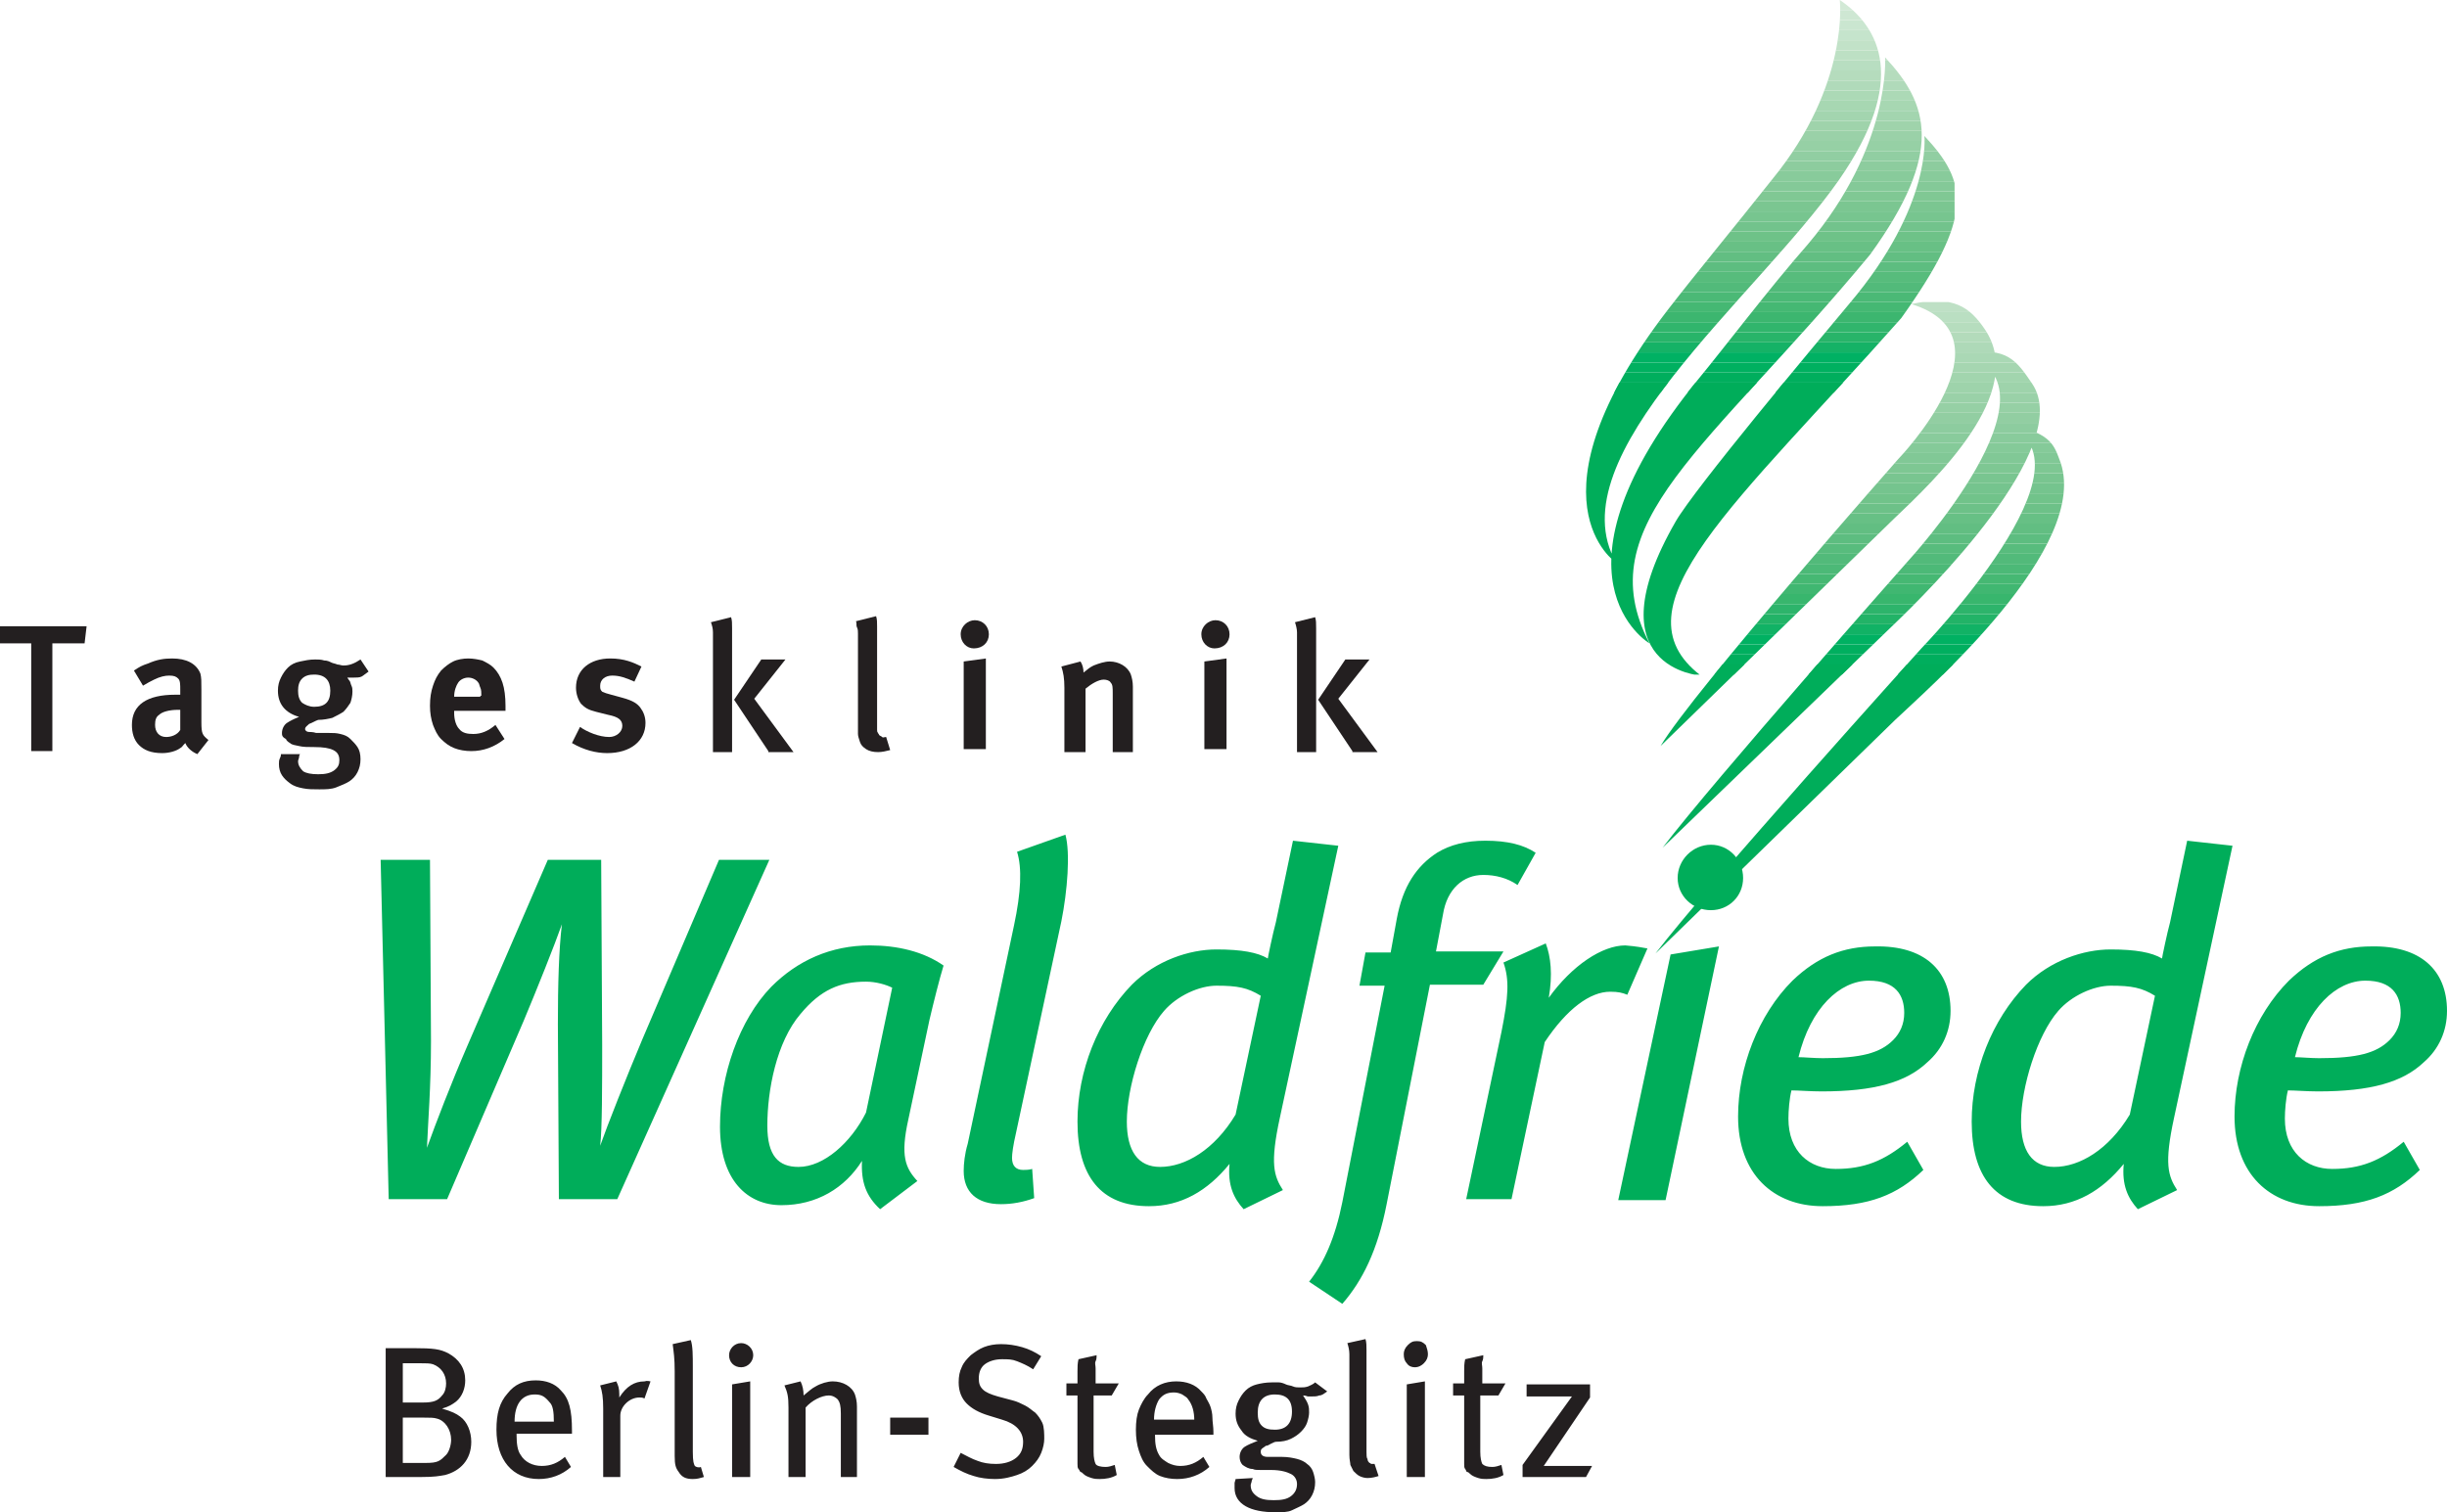 <?xml version="1.0" encoding="utf-8"?>
<!-- Generator: Adobe Illustrator 19.0.0, SVG Export Plug-In . SVG Version: 6.00 Build 0)  -->
<svg version="1.1" id="Layer_1" xmlns="http://www.w3.org/2000/svg" xmlns:xlink="http://www.w3.org/1999/xlink" x="0px" y="0px"
	 viewBox="0 0 243 150.2" style="enable-background:new 0 0 243 150.2;" xml:space="preserve">
<style type="text/css">
	.st0{fill-rule:evenodd;clip-rule:evenodd;fill:#231F20;}
	.st1{fill:#231F20;}
	.st2{fill:#00AD5A;}
	.st3{clip-path:url(#SVGID_2_);fill:#00AD5A;}
	.st4{clip-path:url(#SVGID_2_);fill:#00AE5D;}
	.st5{clip-path:url(#SVGID_2_);fill:#00AF5F;}
	.st6{clip-path:url(#SVGID_2_);fill:#00B162;}
	.st7{clip-path:url(#SVGID_2_);fill:#11B265;}
	.st8{clip-path:url(#SVGID_2_);fill:#22B367;}
	.st9{clip-path:url(#SVGID_2_);fill:#2DB46B;}
	.st10{clip-path:url(#SVGID_2_);fill:#38B66D;}
	.st11{clip-path:url(#SVGID_2_);fill:#40B771;}
	.st12{clip-path:url(#SVGID_2_);fill:#46B873;}
	.st13{clip-path:url(#SVGID_2_);fill:#4CB977;}
	.st14{clip-path:url(#SVGID_2_);fill:#52BA7A;}
	.st15{clip-path:url(#SVGID_2_);fill:#58BC7D;}
	.st16{clip-path:url(#SVGID_2_);fill:#5DBD80;}
	.st17{clip-path:url(#SVGID_2_);fill:#62BE82;}
	.st18{clip-path:url(#SVGID_2_);fill:#67C085;}
	.st19{clip-path:url(#SVGID_2_);fill:#6DC188;}
	.st20{clip-path:url(#SVGID_2_);fill:#71C38A;}
	.st21{clip-path:url(#SVGID_2_);fill:#75C48E;}
	.st22{clip-path:url(#SVGID_2_);fill:#79C590;}
	.st23{clip-path:url(#SVGID_2_);fill:#7EC793;}
	.st24{clip-path:url(#SVGID_2_);fill:#81C896;}
	.st25{clip-path:url(#SVGID_2_);fill:#85CA99;}
	.st26{clip-path:url(#SVGID_2_);fill:#89CB9C;}
	.st27{clip-path:url(#SVGID_2_);fill:#8DCC9F;}
	.st28{clip-path:url(#SVGID_2_);fill:#92CEA2;}
	.st29{clip-path:url(#SVGID_2_);fill:#96D0A5;}
	.st30{clip-path:url(#SVGID_2_);fill:#9AD1A8;}
	.st31{clip-path:url(#SVGID_2_);fill:#9ED3AB;}
	.st32{clip-path:url(#SVGID_2_);fill:#A2D5AE;}
	.st33{clip-path:url(#SVGID_2_);fill:#A6D6B1;}
	.st34{clip-path:url(#SVGID_2_);fill:#AAD8B5;}
	.st35{clip-path:url(#SVGID_2_);fill:#AED9B8;}
	.st36{clip-path:url(#SVGID_2_);fill:#B3DBBB;}
	.st37{clip-path:url(#SVGID_2_);fill:#B6DDBE;}
	.st38{clip-path:url(#SVGID_2_);fill:#BADFC2;}
	.st39{clip-path:url(#SVGID_2_);fill:#BEE0C5;}
	.st40{clip-path:url(#SVGID_4_);fill:#00AD5A;}
	.st41{clip-path:url(#SVGID_4_);fill:#00AE5D;}
	.st42{clip-path:url(#SVGID_4_);fill:#00B060;}
	.st43{clip-path:url(#SVGID_4_);fill:#00B163;}
	.st44{clip-path:url(#SVGID_4_);fill:#15B266;}
	.st45{clip-path:url(#SVGID_4_);fill:#28B469;}
	.st46{clip-path:url(#SVGID_4_);fill:#31B56C;}
	.st47{clip-path:url(#SVGID_4_);fill:#3CB66F;}
	.st48{clip-path:url(#SVGID_4_);fill:#45B873;}
	.st49{clip-path:url(#SVGID_4_);fill:#4BB976;}
	.st50{clip-path:url(#SVGID_4_);fill:#52BA7A;}
	.st51{clip-path:url(#SVGID_4_);fill:#57BC7C;}
	.st52{clip-path:url(#SVGID_4_);fill:#5DBD80;}
	.st53{clip-path:url(#SVGID_4_);fill:#62BE82;}
	.st54{clip-path:url(#SVGID_4_);fill:#68C085;}
	.st55{clip-path:url(#SVGID_4_);fill:#6EC288;}
	.st56{clip-path:url(#SVGID_4_);fill:#72C38C;}
	.st57{clip-path:url(#SVGID_4_);fill:#77C58F;}
	.st58{clip-path:url(#SVGID_4_);fill:#7BC691;}
	.st59{clip-path:url(#SVGID_4_);fill:#80C894;}
	.st60{clip-path:url(#SVGID_4_);fill:#84C998;}
	.st61{clip-path:url(#SVGID_4_);fill:#88CB9B;}
	.st62{clip-path:url(#SVGID_4_);fill:#8DCC9E;}
	.st63{clip-path:url(#SVGID_4_);fill:#91CEA2;}
	.st64{clip-path:url(#SVGID_4_);fill:#96D0A5;}
	.st65{clip-path:url(#SVGID_4_);fill:#9AD1A8;}
	.st66{clip-path:url(#SVGID_4_);fill:#9FD3AB;}
	.st67{clip-path:url(#SVGID_4_);fill:#A3D5AF;}
	.st68{clip-path:url(#SVGID_4_);fill:#A7D7B2;}
	.st69{clip-path:url(#SVGID_4_);fill:#ACD9B6;}
	.st70{clip-path:url(#SVGID_4_);fill:#B0DABA;}
	.st71{clip-path:url(#SVGID_4_);fill:#B5DCBD;}
	.st72{clip-path:url(#SVGID_4_);fill:#B8DEC1;}
	.st73{clip-path:url(#SVGID_4_);fill:#BDE0C4;}
	.st74{clip-path:url(#SVGID_4_);fill:#C2E2C8;}
	.st75{clip-path:url(#SVGID_4_);fill:#C5E4CC;}
	.st76{clip-path:url(#SVGID_4_);fill:#CAE6D0;}
	.st77{clip-path:url(#SVGID_4_);fill:#CEE7D3;}
	.st78{clip-path:url(#SVGID_4_);fill:#D2E9D6;}
</style>
<path class="st0" d="M46.8,143.2c0-1-0.4-2-1.1-2.5c-0.4-0.3-0.8-0.5-1.8-0.8c0.7-0.2,1-0.4,1.4-0.7c0.6-0.5,0.9-1.3,0.9-2.1
	c0-1.2-0.6-2.1-1.7-2.7c-0.8-0.4-1.4-0.5-3.5-0.5h-2.7v12.8h3.5c1.4,0,1.8-0.1,2.4-0.2C45.7,146.1,46.8,145,46.8,143.2L46.8,143.2z
	 M44.3,137.4c0,0.4-0.1,0.9-0.4,1.2c-0.4,0.5-0.8,0.7-1.9,0.7h-2v-3.9h1.7c0.6,0,1,0,1.3,0.1C43.8,135.8,44.3,136.5,44.3,137.4
	L44.3,137.4z M44.8,143c0,0.5-0.2,1.2-0.5,1.5c-0.6,0.6-0.8,0.8-2,0.8H40v-4.5h2.1c0.6,0,1,0,1.3,0.1C44.2,141.1,44.8,142,44.8,143
	L44.8,143z M56.8,142.4c0-0.1,0-0.2,0-0.3c0-2.1-0.3-3.2-1.1-4c-0.6-0.7-1.5-1-2.5-1c-1.2,0-2.1,0.4-2.8,1.3c-0.8,0.9-1.1,2-1.1,3.6
	c0,3,1.6,4.9,4.2,4.9c1.2,0,2.3-0.4,3.2-1.2l-0.6-1c-0.7,0.6-1.4,0.9-2.3,0.9c-0.9,0-1.7-0.4-2.1-1.1c-0.3-0.4-0.4-1.1-0.4-1.9v-0.2
	H56.8L56.8,142.4z M55,141.2h-3.9c0-1.7,0.7-2.7,2-2.7c0.7,0,1,0.2,1.5,0.8C54.9,139.6,55,140.2,55,141.2L55,141.2z M64.6,137.2
	l-0.6,1.7c-0.2-0.1-0.3-0.1-0.5-0.1c-1,0-1.9,0.9-1.9,1.8v6.1h-1.7v-6.8c0-1.1-0.1-1.7-0.3-2.3l1.6-0.4c0.2,0.4,0.3,0.7,0.3,1.3v0.3
	c0.7-1.1,1.5-1.6,2.5-1.6C64.3,137.1,64.5,137.2,64.6,137.2L64.6,137.2z M69.9,146.7c-0.4,0.1-0.6,0.2-1.1,0.2
	c-0.7,0-1.1-0.2-1.4-0.7c-0.3-0.4-0.4-0.7-0.4-1.6v-8.4c0-1.3-0.1-1.9-0.2-2.7l1.8-0.4c0.2,0.6,0.2,1.5,0.2,2.7v8.4
	c0,1,0.1,1.2,0.2,1.4c0.1,0.1,0.4,0.2,0.6,0.1L69.9,146.7L69.9,146.7z M74.8,134.6c0-0.7-0.6-1.2-1.2-1.2c-0.7,0-1.2,0.6-1.2,1.2
	c0,0.7,0.5,1.2,1.2,1.2C74.3,135.8,74.8,135.2,74.8,134.6L74.8,134.6z M74.5,146.7v-9.5l-1.8,0.3v9.2H74.5L74.5,146.7z M85.2,146.7
	h-1.7v-6.3c0-0.8-0.1-1.1-0.3-1.4c-0.2-0.2-0.5-0.4-0.9-0.4c-0.7,0-1.7,0.5-2.3,1.2v6.9h-1.7v-6.9c0-1.1-0.1-1.5-0.4-2.2l1.6-0.4
	c0.2,0.4,0.3,0.9,0.3,1.4c0.5-0.4,0.8-0.7,1.2-0.9c0.5-0.3,1.2-0.5,1.7-0.5c1,0,1.9,0.5,2.2,1.3c0.1,0.3,0.2,0.7,0.2,1.2V146.7
	L85.2,146.7z"/>
<polygon class="st1" points="92.2,142.5 92.2,140.8 88.4,140.8 88.4,142.5 92.2,142.5 "/>
<path class="st1" d="M103.7,142.9c0,0.4-0.1,0.9-0.3,1.4c-0.2,0.5-0.5,0.9-0.9,1.3c-0.4,0.4-0.9,0.7-1.5,0.9
	c-0.6,0.2-1.3,0.4-2.2,0.4c-0.7,0-1.5-0.1-2.1-0.3c-0.7-0.2-1.3-0.5-2-0.9l0.7-1.4c0.6,0.3,1.1,0.6,1.7,0.8c0.5,0.2,1.1,0.3,1.8,0.3
	c0.8,0,1.5-0.2,2-0.6c0.5-0.4,0.7-0.9,0.7-1.6c0-1-0.7-1.8-2.1-2.2l-1.3-0.4c-1-0.3-1.7-0.7-2.2-1.2c-0.5-0.5-0.8-1.2-0.8-2.1
	c0-0.6,0.1-1.1,0.3-1.5c0.2-0.5,0.5-0.8,0.9-1.2c0.4-0.3,0.8-0.6,1.3-0.8s1.1-0.3,1.7-0.3c0.7,0,1.4,0.1,2.1,0.3
	c0.7,0.2,1.3,0.5,1.9,0.9l-0.8,1.3c-0.6-0.4-1.1-0.6-1.6-0.8s-0.9-0.2-1.5-0.2c-0.7,0-1.3,0.2-1.7,0.5c-0.4,0.3-0.6,0.8-0.6,1.4
	c0,0.5,0.1,0.8,0.4,1.1c0.3,0.3,0.8,0.5,1.5,0.7l1.5,0.4c0.4,0.1,0.8,0.3,1.2,0.5c0.4,0.2,0.7,0.5,1,0.7c0.3,0.3,0.5,0.6,0.7,1
	S103.7,142.5,103.7,142.9z M110.4,138.6h-1.8v5.6c0,0.6,0.1,1,0.2,1.2s0.5,0.3,1,0.3c0.3,0,0.6-0.1,0.9-0.2l0.2,1
	c-0.5,0.3-1.1,0.4-1.7,0.4c-0.2,0-0.5,0-0.8-0.1c-0.3-0.1-0.6-0.2-0.8-0.4c-0.1-0.1-0.2-0.2-0.3-0.2c-0.1-0.1-0.1-0.2-0.2-0.3
	s-0.1-0.3-0.1-0.5c0-0.2,0-0.5,0-0.8v-6h-1.1v-1.2h1.1c0-0.4,0-0.8,0-1.2c0-0.4,0-0.8,0.1-1.2l1.8-0.4c0,0.2,0,0.4-0.1,0.6
	s0,0.4,0,0.7c0,0.2,0,0.5,0,0.8c0,0.3,0,0.5,0,0.7h2.3L110.4,138.6z M114.7,142.4v0.2c0,0.8,0.1,1.4,0.4,1.9
	c0.2,0.4,0.6,0.6,0.9,0.8c0.4,0.2,0.8,0.3,1.2,0.3c0.9,0,1.6-0.3,2.3-0.9l0.6,1c-0.9,0.8-2,1.2-3.2,1.2c-0.6,0-1.2-0.1-1.7-0.3
	c-0.5-0.2-0.9-0.6-1.3-1c-0.4-0.4-0.6-0.9-0.8-1.5c-0.2-0.6-0.3-1.3-0.3-2.1c0-0.8,0.1-1.5,0.3-2s0.5-1.1,0.9-1.5
	c0.7-0.9,1.7-1.3,2.8-1.3c1,0,1.9,0.3,2.5,1c0.2,0.2,0.4,0.4,0.5,0.7c0.1,0.2,0.3,0.5,0.4,0.8c0.1,0.3,0.2,0.7,0.2,1.1
	c0,0.4,0.1,0.9,0.1,1.4v0.3H114.7z M118.6,141.1c0-0.9-0.2-1.6-0.6-2.1c-0.1-0.2-0.3-0.3-0.6-0.5c-0.2-0.1-0.5-0.2-0.8-0.2
	c-0.7,0-1.1,0.2-1.5,0.7c-0.3,0.5-0.5,1.2-0.5,2H118.6z M131.8,138.2c-0.3,0.2-0.5,0.4-0.8,0.4c-0.2,0.1-0.5,0.1-0.8,0.1
	c-0.1,0-0.2,0-0.3,0c-0.1,0-0.2-0.1-0.5-0.1c0.2,0.3,0.4,0.6,0.5,0.9c0.1,0.3,0.1,0.5,0.1,0.8c0,0.3-0.1,0.7-0.2,1s-0.3,0.6-0.6,0.9
	c-0.3,0.3-0.6,0.5-1,0.7c-0.4,0.2-0.9,0.3-1.5,0.3c-0.1,0-0.3,0.1-0.5,0.2c-0.2,0.1-0.3,0.2-0.5,0.2c-0.1,0.1-0.3,0.2-0.4,0.3
	s-0.1,0.2-0.1,0.3c0,0.3,0.2,0.5,0.7,0.5h1.4c0.6,0,1.1,0.1,1.5,0.2c0.4,0.1,0.8,0.3,1,0.5c0.3,0.2,0.5,0.5,0.6,0.8
	c0.1,0.3,0.2,0.7,0.2,1c0,0.5-0.1,0.9-0.3,1.3c-0.2,0.4-0.5,0.7-0.8,0.9s-0.8,0.4-1.2,0.6s-1,0.2-1.6,0.2c-1.3,0-2.3-0.2-3-0.6
	s-1.1-1-1.1-1.8c0-0.2,0-0.4,0-0.5c0-0.1,0.1-0.3,0.1-0.4l1.7-0.1c0,0.1-0.1,0.2-0.1,0.3c0,0.1-0.1,0.3-0.1,0.4
	c0,0.5,0.2,0.8,0.6,1.1s0.9,0.4,1.7,0.4c0.8,0,1.3-0.1,1.7-0.4c0.4-0.3,0.6-0.7,0.6-1.2c0-0.4-0.2-0.8-0.6-1c-0.4-0.2-1-0.4-2-0.4
	c-0.3,0-0.6,0-1,0s-0.6,0-0.8-0.1c-0.4,0-0.7-0.2-1-0.4c-0.2-0.2-0.3-0.5-0.3-0.8c0-0.4,0.2-0.8,0.5-1s0.8-0.4,1.3-0.6
	c-0.7-0.2-1.3-0.5-1.6-1c-0.4-0.5-0.6-1-0.6-1.7c0-0.5,0.1-0.9,0.3-1.3c0.2-0.4,0.4-0.7,0.7-1c0.3-0.3,0.7-0.5,1.1-0.6
	c0.4-0.1,0.9-0.2,1.5-0.2c0.2,0,0.5,0,0.7,0s0.5,0.1,0.7,0.2c0.2,0.1,0.5,0.1,0.7,0.2s0.5,0.1,0.7,0.1c0.3,0,0.5,0,0.8-0.1
	c0.2-0.1,0.5-0.2,0.7-0.4L131.8,138.2z M128.3,140.2c0-1.2-0.6-1.7-1.7-1.7c-1.1,0-1.7,0.6-1.7,1.8c0,0.6,0.1,1,0.4,1.3
	c0.3,0.3,0.7,0.4,1.3,0.4C127.7,142,128.3,141.4,128.3,140.2z M136.9,146.6c-0.3,0.1-0.7,0.2-1.1,0.2c-0.3,0-0.6-0.1-0.8-0.2
	c-0.2-0.1-0.4-0.3-0.6-0.5c-0.1-0.2-0.2-0.4-0.3-0.6c0-0.2-0.1-0.5-0.1-1v-8.4c0-0.7,0-1.2,0-1.6c0-0.4-0.1-0.8-0.2-1.1l1.8-0.4
	c0.1,0.3,0.1,0.7,0.1,1.1c0,0.4,0,0.9,0,1.5v8.6c0,0.3,0,0.6,0.1,0.7c0,0.2,0.1,0.3,0.2,0.4c0.1,0,0.1,0.1,0.2,0.1
	c0.1,0,0.2,0,0.3,0L136.9,146.6z M141.8,134.5c0,0.3-0.1,0.6-0.4,0.9c-0.2,0.2-0.5,0.4-0.9,0.4c-0.3,0-0.6-0.1-0.8-0.4
	c-0.2-0.2-0.3-0.5-0.3-0.9c0-0.3,0.1-0.6,0.4-0.9s0.5-0.4,0.9-0.4s0.6,0.1,0.9,0.4C141.7,133.9,141.8,134.2,141.8,134.5z
	 M139.7,146.7v-9.2l1.8-0.3v9.5H139.7z M148.8,138.6H147v5.6c0,0.6,0.1,1,0.2,1.2c0.2,0.2,0.5,0.3,1,0.3c0.3,0,0.6-0.1,0.9-0.2
	l0.2,1c-0.5,0.3-1.1,0.4-1.7,0.4c-0.2,0-0.5,0-0.8-0.1c-0.3-0.1-0.6-0.2-0.8-0.4c-0.1-0.1-0.2-0.2-0.3-0.2s-0.1-0.2-0.2-0.3
	s-0.1-0.3-0.1-0.5c0-0.2,0-0.5,0-0.8v-6h-1.1v-1.2h1.1c0-0.4,0-0.8,0-1.2c0-0.4,0-0.8,0.1-1.2l1.8-0.4c0,0.2,0,0.4-0.1,0.6
	s0,0.4,0,0.7c0,0.2,0,0.5,0,0.8c0,0.3,0,0.5,0,0.7h2.3L148.8,138.6z M157.5,146.7h-6.3v-1.2l4.9-6.8h-4.5v-1.2h6.3v1.3l-4.6,6.8h4.8
	L157.5,146.7z"/>
<path class="st2" d="M238.4,100.6c0-1.8-0.9-3.2-3.5-3.2c-2.9,0-5.8,2.7-7,7.6c0.5,0,1.6,0.1,2.4,0.1c3.8,0,5.7-0.5,7-1.8
	C238,102.6,238.4,101.7,238.4,100.6L238.4,100.6z M243,100.4c0,2-0.8,3.8-2.3,5.1c-2.1,2-5.3,2.9-10.5,2.9c-1.1,0-2.3-0.1-3-0.1
	c-0.2,0.8-0.3,2-0.3,2.8c0,3.3,2.1,5,4.7,5c2.8,0,4.8-0.8,7.1-2.7l1.6,2.8c-2.6,2.5-5.4,3.6-10,3.6c-4.9,0-8.4-3.2-8.4-8.9
	c0-4.9,2-10.1,5.4-13.5c2.5-2.4,5.1-3.4,8.2-3.4C240.3,93.9,243,96.3,243,100.4L243,100.4z M76.4,85.4l-15.1,33.7h-5.8l-0.1-17.4
	c0-3.9,0.1-7.4,0.4-9.9c-0.7,2-2.5,6.5-3.8,9.6l-7.6,17.7h-5.8l-0.8-33.7h4.9l0.1,18c0,4.6-0.3,8.1-0.4,10.6c0.9-2.5,2.4-6.4,4-10.1
	l8-18.5h5.3l0.1,18.4c0,3.9,0,8.4-0.2,10c0.7-2,2.6-6.8,4.2-10.6l7.6-17.8H76.4L76.4,85.4z M93.7,95.9c-0.4,1.3-1,3.7-1.4,5.4
	l-2.1,9.9c-0.8,3.6-0.3,4.8,0.9,6.1l-3.7,2.8c-1.4-1.3-1.9-2.7-1.8-4.8c-1.7,2.7-4.5,4.4-8,4.4c-3.4,0-6.1-2.5-6.1-7.8
	c0-5.1,1.9-10.6,5.1-13.9c2.6-2.6,5.9-4.1,9.8-4.1C89.1,93.9,91.7,94.5,93.7,95.9L93.7,95.9z M88.6,98.1c-0.6-0.3-1.6-0.6-2.6-0.6
	c-2.6,0-4.5,0.8-6.5,3.2c-2.4,2.8-3.3,7.6-3.3,11.1c0,3,1.1,4.1,3.1,4.1c2.5,0,5.2-2.4,6.7-5.4L88.6,98.1L88.6,98.1z M105.8,82.9
	c0.5,1.8,0.2,5.6-0.4,8.6l-4.5,21c-0.3,1.3-0.4,2.1-0.4,2.5c0,0.8,0.4,1.2,1.1,1.2c0.2,0,0.6,0,0.9-0.1l0.2,2.9
	c-1.1,0.4-2.2,0.6-3.3,0.6c-2.4,0-3.7-1.2-3.7-3.3c0-0.7,0.1-1.7,0.4-2.7l4.6-21.7c0.7-3.3,0.8-5.7,0.3-7.3L105.8,82.9L105.8,82.9z
	 M132.9,84l-5.8,27c-1,4.6-0.6,5.8,0.3,7.2l-3.9,1.9c-1-1.1-1.6-2.4-1.4-4.5c-2.2,2.7-4.8,4.2-8,4.2c-4.8,0-7.1-3-7.1-8.4
	c0-5,2-10.1,5.4-13.6c2.4-2.4,5.7-3.5,8.4-3.5c2.5,0,4.1,0.3,5.1,0.9c0-0.1,0.5-2.5,0.8-3.6l1.7-8.1L132.9,84L132.9,84z M125.2,98.9
	c-1.3-0.8-2.3-1-4.4-1c-1.7,0-3.9,1-5.2,2.5c-2.1,2.4-3.7,7.6-3.7,11c0,2.9,1.1,4.5,3.3,4.5c2.5,0,5.4-1.7,7.5-5.2L125.2,98.9
	L125.2,98.9z M152.5,84.7l-1.8,3.2c-1-0.7-2.2-1-3.4-1c-2,0-3.6,1.4-4,3.9l-0.7,3.7h6.7l-2,3.3h-5.3l-4.3,21.8
	c-0.9,4.6-2.4,7.6-4.4,9.9l-3.3-2.2c1.5-1.9,2.6-4.4,3.3-7.9l4.2-21.5h-2.5l0.6-3.3h2.5l0.6-3.3c0.6-3.3,2-5.3,4-6.6
	c1.3-0.8,2.9-1.2,4.8-1.2C149.7,83.5,151.3,83.9,152.5,84.7L152.5,84.7z M163.6,94.2l-2,4.6c-0.5-0.2-0.9-0.3-1.7-0.3
	c-2,0-4.3,1.7-6.5,5l-3.3,15.6h-4.5l3.5-16.6c0.7-3.5,0.8-5.2,0.2-6.9l4.2-1.9c0.5,1.3,0.7,3.1,0.3,5.4c2.3-3.2,5.3-5.2,7.6-5.2
	C162.6,94,163,94.1,163.6,94.2L163.6,94.2z M173.1,87.2c0,1.8-1.4,3.2-3.2,3.2c-1.8,0-3.3-1.4-3.3-3.2c0-1.8,1.5-3.3,3.3-3.3
	C171.7,83.9,173.1,85.4,173.1,87.2L173.1,87.2z M170.7,94l-5.3,25.2h-4.7l5.2-24.4L170.7,94L170.7,94z M193.7,100.4
	c0,2-0.8,3.8-2.3,5.1c-2.1,2-5.3,2.9-10.5,2.9c-1.1,0-2.3-0.1-3-0.1c-0.2,0.8-0.3,2-0.3,2.8c0,3.3,2.1,5,4.7,5
	c2.8,0,4.8-0.8,7.1-2.7l1.6,2.8c-2.6,2.5-5.4,3.6-10,3.6c-4.9,0-8.4-3.2-8.4-8.9c0-4.9,2-10.1,5.4-13.5c2.5-2.4,5.1-3.4,8.2-3.4
	C191,93.9,193.7,96.3,193.7,100.4L193.7,100.4z M189.1,100.6c0-1.8-0.9-3.2-3.5-3.2c-2.9,0-5.8,2.7-7,7.6c0.5,0,1.6,0.1,2.4,0.1
	c3.8,0,5.7-0.5,7-1.8C188.7,102.6,189.1,101.7,189.1,100.6L189.1,100.6z M221.7,84l-5.8,27c-1,4.6-0.6,5.8,0.3,7.2l-3.9,1.9
	c-1-1.1-1.6-2.4-1.4-4.5c-2.2,2.7-4.8,4.2-8,4.2c-4.8,0-7.1-3-7.1-8.4c0-5,2-10.1,5.4-13.6c2.4-2.4,5.7-3.5,8.4-3.5
	c2.5,0,4.1,0.3,5.1,0.9c0-0.1,0.5-2.5,0.8-3.6l1.7-8.1L221.7,84L221.7,84z M214,98.9c-1.3-0.8-2.3-1-4.4-1c-1.7,0-3.9,1-5.2,2.5
	c-2.1,2.4-3.7,7.6-3.7,11c0,2.9,1.1,4.5,3.3,4.5c2.5,0,5.4-1.7,7.5-5.2L214,98.9L214,98.9z"/>
<g>
	<path class="st0" d="M98.2,63c0-0.8-0.6-1.4-1.4-1.4c-0.7,0-1.4,0.6-1.4,1.4c0,0.8,0.6,1.4,1.3,1.4C97.6,64.4,98.2,63.8,98.2,63
		L98.2,63z M97.9,74.5v-9.1l-2.2,0.3v8.7H97.9L97.9,74.5z"/>
	<path class="st0" d="M122.1,63c0-0.8-0.6-1.4-1.4-1.4c-0.7,0-1.4,0.6-1.4,1.4c0,0.8,0.6,1.4,1.3,1.4
		C121.5,64.4,122.1,63.8,122.1,63L122.1,63z M121.8,74.5v-9.1l-2.2,0.3v8.7H121.8L121.8,74.5z"/>
	<path class="st1" d="M64.1,71.8c0-0.6-0.2-1.1-0.5-1.5c-0.3-0.4-0.7-0.7-1.8-1L60.7,69c-0.4-0.1-0.7-0.2-0.9-0.3
		c-0.2-0.2-0.2-0.3-0.2-0.6c0-0.6,0.5-1,1.2-1c0.7,0,1.3,0.2,2.2,0.6l0.7-1.5c-0.8-0.4-1.7-0.8-3.1-0.8c-2,0-3.4,1.1-3.4,2.9
		c0,0.6,0.2,1.2,0.5,1.6c0.4,0.4,0.7,0.6,1.5,0.8l1.2,0.3c1,0.2,1.4,0.5,1.4,1.1c0,0.6-0.6,1.1-1.3,1.1c-1,0-2.2-0.5-2.9-1l-0.8,1.6
		c1.2,0.7,2.4,1,3.5,1C62.6,74.8,64.1,73.6,64.1,71.8L64.1,71.8z"/>
	<path class="st0" d="M20.7,73.5C20.1,73,20,72.9,20,71.7c0-0.1,0-0.1,0-0.2c0-0.9,0-1.5,0-2.4c0-0.2,0-0.6,0-0.6
		c0-0.9,0-1.2-0.1-1.6c-0.4-1-1.4-1.5-2.8-1.5c-0.8,0-1.5,0.1-2.4,0.5c-0.6,0.2-0.8,0.3-1.4,0.7l0.9,1.5c0.5-0.3,0.7-0.4,1.1-0.6
		c0.6-0.3,1.1-0.4,1.5-0.4c0.5,0,0.7,0.1,0.9,0.3c0.2,0.2,0.2,0.6,0.2,1.1V69c-0.2,0-0.3,0-0.5,0c-2.8,0-4.3,1-4.3,3
		c0,0.8,0.2,1.5,0.7,2c0.5,0.5,1.2,0.8,2.3,0.8c0.7,0,1.4-0.2,1.8-0.5c0.2-0.1,0.2-0.2,0.5-0.5c0.2,0.5,0.7,0.9,1.2,1.1L20.7,73.5
		L20.7,73.5z M17.9,70.5l0,2c-0.3,0.5-0.9,0.7-1.4,0.7c-0.7,0-1.1-0.5-1.1-1.2c0-0.5,0.1-0.8,0.4-1c0.3-0.3,1-0.5,1.9-0.5
		C17.7,70.5,17.8,70.5,17.9,70.5L17.9,70.5z"/>
	<path class="st1" d="M112.5,74.7v-6.5c0-0.5-0.1-0.9-0.2-1.2c-0.3-0.8-1.2-1.3-2.1-1.3c-0.5,0-1.1,0.2-1.6,0.4
		c-0.4,0.2-0.5,0.3-1,0.7c0-0.4-0.1-0.8-0.3-1.1l-1.9,0.5c0.2,0.6,0.3,1.2,0.3,2.1v6.4h2.1v-6.3c0.6-0.5,1.3-0.9,1.8-0.9
		c0.3,0,0.6,0.1,0.7,0.3c0.2,0.2,0.2,0.5,0.2,1.1v5.8H112.5L112.5,74.7z"/>
	<g>
		<path class="st1" d="M45.1,70.8L45.1,70.8c0,0.7,0.2,1.3,0.5,1.6c0.3,0.4,0.8,0.5,1.4,0.5c0.8,0,1.5-0.3,2.2-0.9l0.9,1.4
			c-1,0.8-2.1,1.2-3.3,1.2c-0.6,0-1.2-0.1-1.7-0.3c-0.5-0.2-0.9-0.5-1.3-0.9c-0.4-0.4-0.6-0.9-0.8-1.4c-0.2-0.6-0.3-1.2-0.3-1.9
			c0-0.8,0.1-1.4,0.3-2s0.4-1,0.8-1.5c0.4-0.4,0.8-0.7,1.2-0.9s1-0.3,1.5-0.3c0.5,0,1,0.1,1.4,0.2c0.4,0.2,0.8,0.4,1.1,0.7
			c0.4,0.4,0.7,0.9,0.9,1.5s0.3,1.4,0.3,2.3v0.5H45.1z M47.8,69.1c0-0.3,0-0.6-0.1-0.8s-0.1-0.4-0.2-0.5c-0.2-0.3-0.6-0.5-1-0.5
			c-0.4,0-0.8,0.2-1,0.5c-0.2,0.3-0.4,0.8-0.4,1.4v0h2.6V69.1z"/>
	</g>
	<g>
		<path class="st1" d="M8.4,63.9H5.2v10.7H3.1V63.9H0v-1.7h8.6L8.4,63.9z"/>
	</g>
	<g>
		<path class="st1" d="M36.6,66.7c-0.3,0.2-0.5,0.4-0.7,0.5c-0.2,0.1-0.5,0.1-0.8,0.1c-0.2,0-0.4,0-0.5,0c-0.1,0-0.2,0-0.2-0.1
			c0,0,0.1,0.1,0.1,0.1s0.1,0.2,0.2,0.3c0.1,0.1,0.1,0.3,0.2,0.5c0.1,0.2,0.1,0.4,0.1,0.6c0,0.4-0.1,0.8-0.2,1.1
			c-0.2,0.3-0.4,0.6-0.7,0.9c-0.3,0.2-0.7,0.4-1.1,0.6c-0.4,0.1-0.9,0.2-1.4,0.2c-0.3,0.1-0.6,0.3-0.9,0.4c-0.2,0.2-0.4,0.3-0.4,0.5
			c0,0.1,0,0.1,0.1,0.2c0,0,0.1,0.1,0.3,0.1c0.1,0,0.4,0,0.7,0.1c0.3,0,0.7,0,1.3,0c0.4,0,0.7,0,1.1,0.1c0.4,0.1,0.7,0.2,1,0.5
			s0.5,0.5,0.7,0.8c0.2,0.3,0.3,0.7,0.3,1.2c0,0.5-0.1,0.9-0.3,1.3c-0.2,0.4-0.5,0.7-0.8,0.9s-0.8,0.4-1.3,0.6s-1.1,0.2-1.7,0.2
			c-0.6,0-1.1,0-1.6-0.1c-0.5-0.1-0.9-0.2-1.3-0.5s-0.6-0.5-0.8-0.8c-0.2-0.3-0.3-0.7-0.3-1.1c0-0.2,0-0.4,0.1-0.6s0.1-0.3,0.1-0.4
			h1.9c0,0-0.1,0.1-0.1,0.3c0,0.1-0.1,0.3-0.1,0.4c0,0.4,0.2,0.7,0.5,1c0.3,0.2,0.8,0.3,1.5,0.3c0.7,0,1.2-0.1,1.6-0.4
			c0.4-0.3,0.5-0.6,0.5-1c0-0.5-0.2-0.8-0.6-1s-1-0.3-1.9-0.3c-0.6,0-1.1,0-1.5-0.1c-0.4-0.1-0.7-0.1-0.9-0.3
			c-0.2-0.1-0.4-0.3-0.4-0.4C28,73.2,28,73,28,72.8c0-0.4,0.2-0.8,0.5-1s0.7-0.4,1.2-0.6c-1.4-0.4-2.1-1.3-2.1-2.6
			c0-0.5,0.1-0.9,0.3-1.3c0.2-0.4,0.4-0.7,0.7-1s0.7-0.5,1.2-0.6c0.5-0.1,0.9-0.2,1.5-0.2c0.3,0,0.6,0,0.9,0.1
			c0.3,0,0.5,0.1,0.7,0.2s0.4,0.1,0.6,0.2c0.2,0,0.4,0.1,0.6,0.1c0.6,0,1.1-0.2,1.7-0.6L36.6,66.7z M32.8,68.6c0-1-0.5-1.6-1.6-1.6
			c-0.5,0-0.9,0.1-1.2,0.4s-0.4,0.7-0.4,1.2c0,0.5,0.1,0.9,0.4,1.2c0.3,0.2,0.7,0.4,1.2,0.4C32.3,70.2,32.8,69.7,32.8,68.6z"/>
	</g>
	<g>
		<path class="st1" d="M70.8,74.6V64c0-0.4,0-0.8,0-1.2s-0.1-0.7-0.2-1l2-0.5c0.1,0.3,0.1,0.6,0.1,1.1c0,0.4,0,0.9,0,1.4v10.9H70.8z
			 M76.3,74.6l-3.4-5.1l2.7-4H78l-3.1,3.9l3.9,5.3H76.3z"/>
	</g>
	<g>
		<path class="st1" d="M88.4,74.5c-0.4,0.1-0.8,0.2-1.2,0.2c-0.5,0-0.9-0.1-1.2-0.3c-0.3-0.2-0.5-0.4-0.6-0.7s-0.2-0.6-0.2-0.8
			s0-0.5,0-0.7v-7.8c0-0.3,0-0.6,0-0.8c0-0.2,0-0.5,0-0.7s0-0.4-0.1-0.6s0-0.4-0.1-0.6l2-0.5c0.1,0.3,0.1,0.6,0.1,1s0,0.9,0,1.5v7.7
			c0,0.3,0,0.6,0,0.7c0,0.2,0,0.3,0,0.4c0,0.1,0,0.2,0.1,0.3c0,0.1,0.1,0.1,0.1,0.2c0.1,0.1,0.2,0.1,0.3,0.2s0.2,0,0.4,0L88.4,74.5z
			"/>
	</g>
	<g>
		<path class="st1" d="M128.8,74.6V64c0-0.4,0-0.8,0-1.2c0-0.3-0.1-0.7-0.2-1l2-0.5c0.1,0.3,0.1,0.6,0.1,1.1c0,0.4,0,0.9,0,1.4v10.9
			H128.8z M134.3,74.6l-3.4-5.1l2.7-4h2.4l-3.1,3.9l3.9,5.3H134.3z"/>
	</g>
</g>
<g>
	<defs>
		<path id="SVGID_1_" d="M164.9,74.1c3.2-5.4,23.6-28.5,23.6-28.5s11.8-12.2,1.3-15.4c4.2-0.9,5.8,0.3,7.3,2.5
			c4.3,6.3-5,15-9.1,18.9L164.9,74.1L164.9,74.1z M165.1,84.2c5.1-6.7,24.4-28.5,24.4-28.5s16-17.4,5.6-20.5
			c4.2-0.9,5.2,0.7,6.7,2.9c4.3,6.3-10.7,21-13.5,23.7L165.1,84.2L165.1,84.2z M164.4,94.7c5.1-6.7,26.4-30.3,26.4-30.3
			s18.5-19.1,8.1-22.2c4.7,0.5,5.1,2.1,5.6,3.4c3.5,8.6-13.5,23.2-16.3,25.9L164.4,94.7L164.4,94.7z"/>
	</defs>
	<clipPath id="SVGID_2_">
		<use xlink:href="#SVGID_1_"  style="overflow:visible;"/>
	</clipPath>
	<rect x="164.1" y="66" class="st3" width="41" height="29"/>
	<rect x="164.1" y="66" class="st3" width="41" height="1"/>
	<rect x="164.1" y="65" class="st4" width="41" height="1"/>
	<rect x="164.1" y="64" class="st5" width="41" height="1"/>
	<rect x="164.1" y="63" class="st6" width="41" height="1"/>
	<rect x="164.1" y="62" class="st7" width="41" height="1"/>
	<rect x="164.1" y="61" class="st8" width="41" height="1"/>
	<rect x="164.1" y="60" class="st9" width="41" height="1"/>
	<rect x="164.1" y="59" class="st10" width="41" height="1"/>
	<rect x="164.1" y="58" class="st11" width="41" height="1"/>
	<rect x="164.1" y="57" class="st12" width="41" height="1"/>
	<rect x="164.1" y="56" class="st13" width="41" height="1"/>
	<rect x="164.1" y="55" class="st14" width="41" height="1"/>
	<rect x="164.1" y="54" class="st15" width="41" height="1"/>
	<rect x="164.1" y="53" class="st16" width="41" height="1"/>
	<rect x="164.1" y="52" class="st17" width="41" height="1"/>
	<rect x="164.1" y="51" class="st18" width="41" height="1"/>
	<rect x="164.1" y="50" class="st19" width="41" height="1"/>
	<rect x="164.1" y="49" class="st20" width="41" height="1"/>
	<rect x="164.1" y="48" class="st21" width="41" height="1"/>
	<rect x="164.1" y="47" class="st22" width="41" height="1"/>
	<rect x="164.1" y="46" class="st23" width="41" height="1"/>
	<rect x="164.1" y="45" class="st24" width="41" height="1"/>
	<rect x="164.1" y="44" class="st25" width="41" height="1"/>
	<rect x="164.1" y="43" class="st26" width="41" height="1"/>
	<rect x="164.1" y="42" class="st27" width="41" height="1"/>
	<rect x="164.1" y="41" class="st28" width="41" height="1"/>
	<rect x="164.1" y="40" class="st29" width="41" height="1"/>
	<rect x="164.1" y="39" class="st30" width="41" height="1"/>
	<rect x="164.1" y="38" class="st31" width="41" height="1"/>
	<rect x="164.1" y="37" class="st32" width="41" height="1"/>
	<rect x="164.1" y="36" class="st33" width="41" height="1"/>
	<rect x="164.1" y="35" class="st34" width="41" height="1"/>
	<rect x="164.1" y="34" class="st35" width="41" height="1"/>
	<rect x="164.1" y="33" class="st36" width="41" height="1"/>
	<rect x="164.1" y="32" class="st37" width="41" height="1"/>
	<rect x="164.1" y="31" class="st38" width="41" height="1"/>
	<rect x="164.1" y="30" class="st39" width="41" height="1"/>
</g>
<g>
	<defs>
		<path id="SVGID_3_" d="M187.2,5.7c4.3,4.6,5.9,9.4-1.5,19.6c-16,19.3-28.1,26.7-21.9,38.6c0,0-11.2-6.6,4.9-26.3
			c2.4-2.9,7.1-9.1,10.8-13.3C187.8,14.5,187.2,5.7,187.2,5.7L187.2,5.7z M182.7,0c4,2.7,6.8,8-0.1,17.9
			c-8.2,11.7-28.2,27.4-22.1,38c0,0-9.4-6.2,5.1-25.1c3.1-4,6.2-7.7,10.4-13C183.7,8.4,182.7,0,182.7,0L182.7,0z M191.1,13.5
			c4.3,4.6,5,7.9-2.3,18.1C172.5,50,160,60.3,168.9,67.1c0,0-10.9-0.7-2.5-15.3c1.9-3.3,13.7-17.4,17.3-21.7
			C191.9,20.4,191.1,13.5,191.1,13.5L191.1,13.5z"/>
	</defs>
	<clipPath id="SVGID_4_">
		<use xlink:href="#SVGID_3_"  style="overflow:visible;"/>
	</clipPath>
	<rect x="157.1" y="38" class="st40" width="37" height="29"/>
	<rect x="157.1" y="38" class="st40" width="37" height="1"/>
	<rect x="157.1" y="37" class="st41" width="37" height="1"/>
	<rect x="157.1" y="36" class="st42" width="37" height="1"/>
	<rect x="157.1" y="35" class="st43" width="37" height="1"/>
	<rect x="157.1" y="34" class="st44" width="37" height="1"/>
	<rect x="157.1" y="33" class="st45" width="37" height="1"/>
	<rect x="157.1" y="32" class="st46" width="37" height="1"/>
	<rect x="157.1" y="31" class="st47" width="37" height="1"/>
	<rect x="157.1" y="30" class="st48" width="37" height="1"/>
	<rect x="157.1" y="29" class="st49" width="37" height="1"/>
	<rect x="157.1" y="28" class="st50" width="37" height="1"/>
	<rect x="157.1" y="27" class="st51" width="37" height="1"/>
	<rect x="157.1" y="26" class="st52" width="37" height="1"/>
	<rect x="157.1" y="25" class="st53" width="37" height="1"/>
	<rect x="157.1" y="24" class="st54" width="37" height="1"/>
	<rect x="157.1" y="23" class="st55" width="37" height="1"/>
	<rect x="157.1" y="22" class="st56" width="37" height="1"/>
	<rect x="157.1" y="21" class="st57" width="37" height="1"/>
	<rect x="157.1" y="20" class="st58" width="37" height="1"/>
	<rect x="157.1" y="19" class="st59" width="37" height="1"/>
	<rect x="157.1" y="18" class="st60" width="37" height="1"/>
	<rect x="157.1" y="17" class="st61" width="37" height="1"/>
	<rect x="157.1" y="16" class="st62" width="37" height="1"/>
	<rect x="157.1" y="15" class="st63" width="37" height="1"/>
	<rect x="157.1" y="14" class="st64" width="37" height="1"/>
	<rect x="157.1" y="13" class="st65" width="37" height="1"/>
	<rect x="157.1" y="12" class="st66" width="37" height="1"/>
	<rect x="157.1" y="11" class="st67" width="37" height="1"/>
	<rect x="157.1" y="10" class="st68" width="37" height="1"/>
	<rect x="157.1" y="9" class="st69" width="37" height="1"/>
	<rect x="157.1" y="8" class="st70" width="37" height="1"/>
	<rect x="157.1" y="7" class="st71" width="37" height="1"/>
	<rect x="157.1" y="6" class="st72" width="37" height="1"/>
	<rect x="157.1" y="5" class="st73" width="37" height="1"/>
	<rect x="157.1" y="4" class="st74" width="37" height="1"/>
	<rect x="157.1" y="3" class="st75" width="37" height="1"/>
	<rect x="157.1" y="2" class="st76" width="37" height="1"/>
	<rect x="157.1" y="1" class="st77" width="37" height="1"/>
	<rect x="157.1" y="0" class="st78" width="37" height="1"/>
</g>
</svg>
